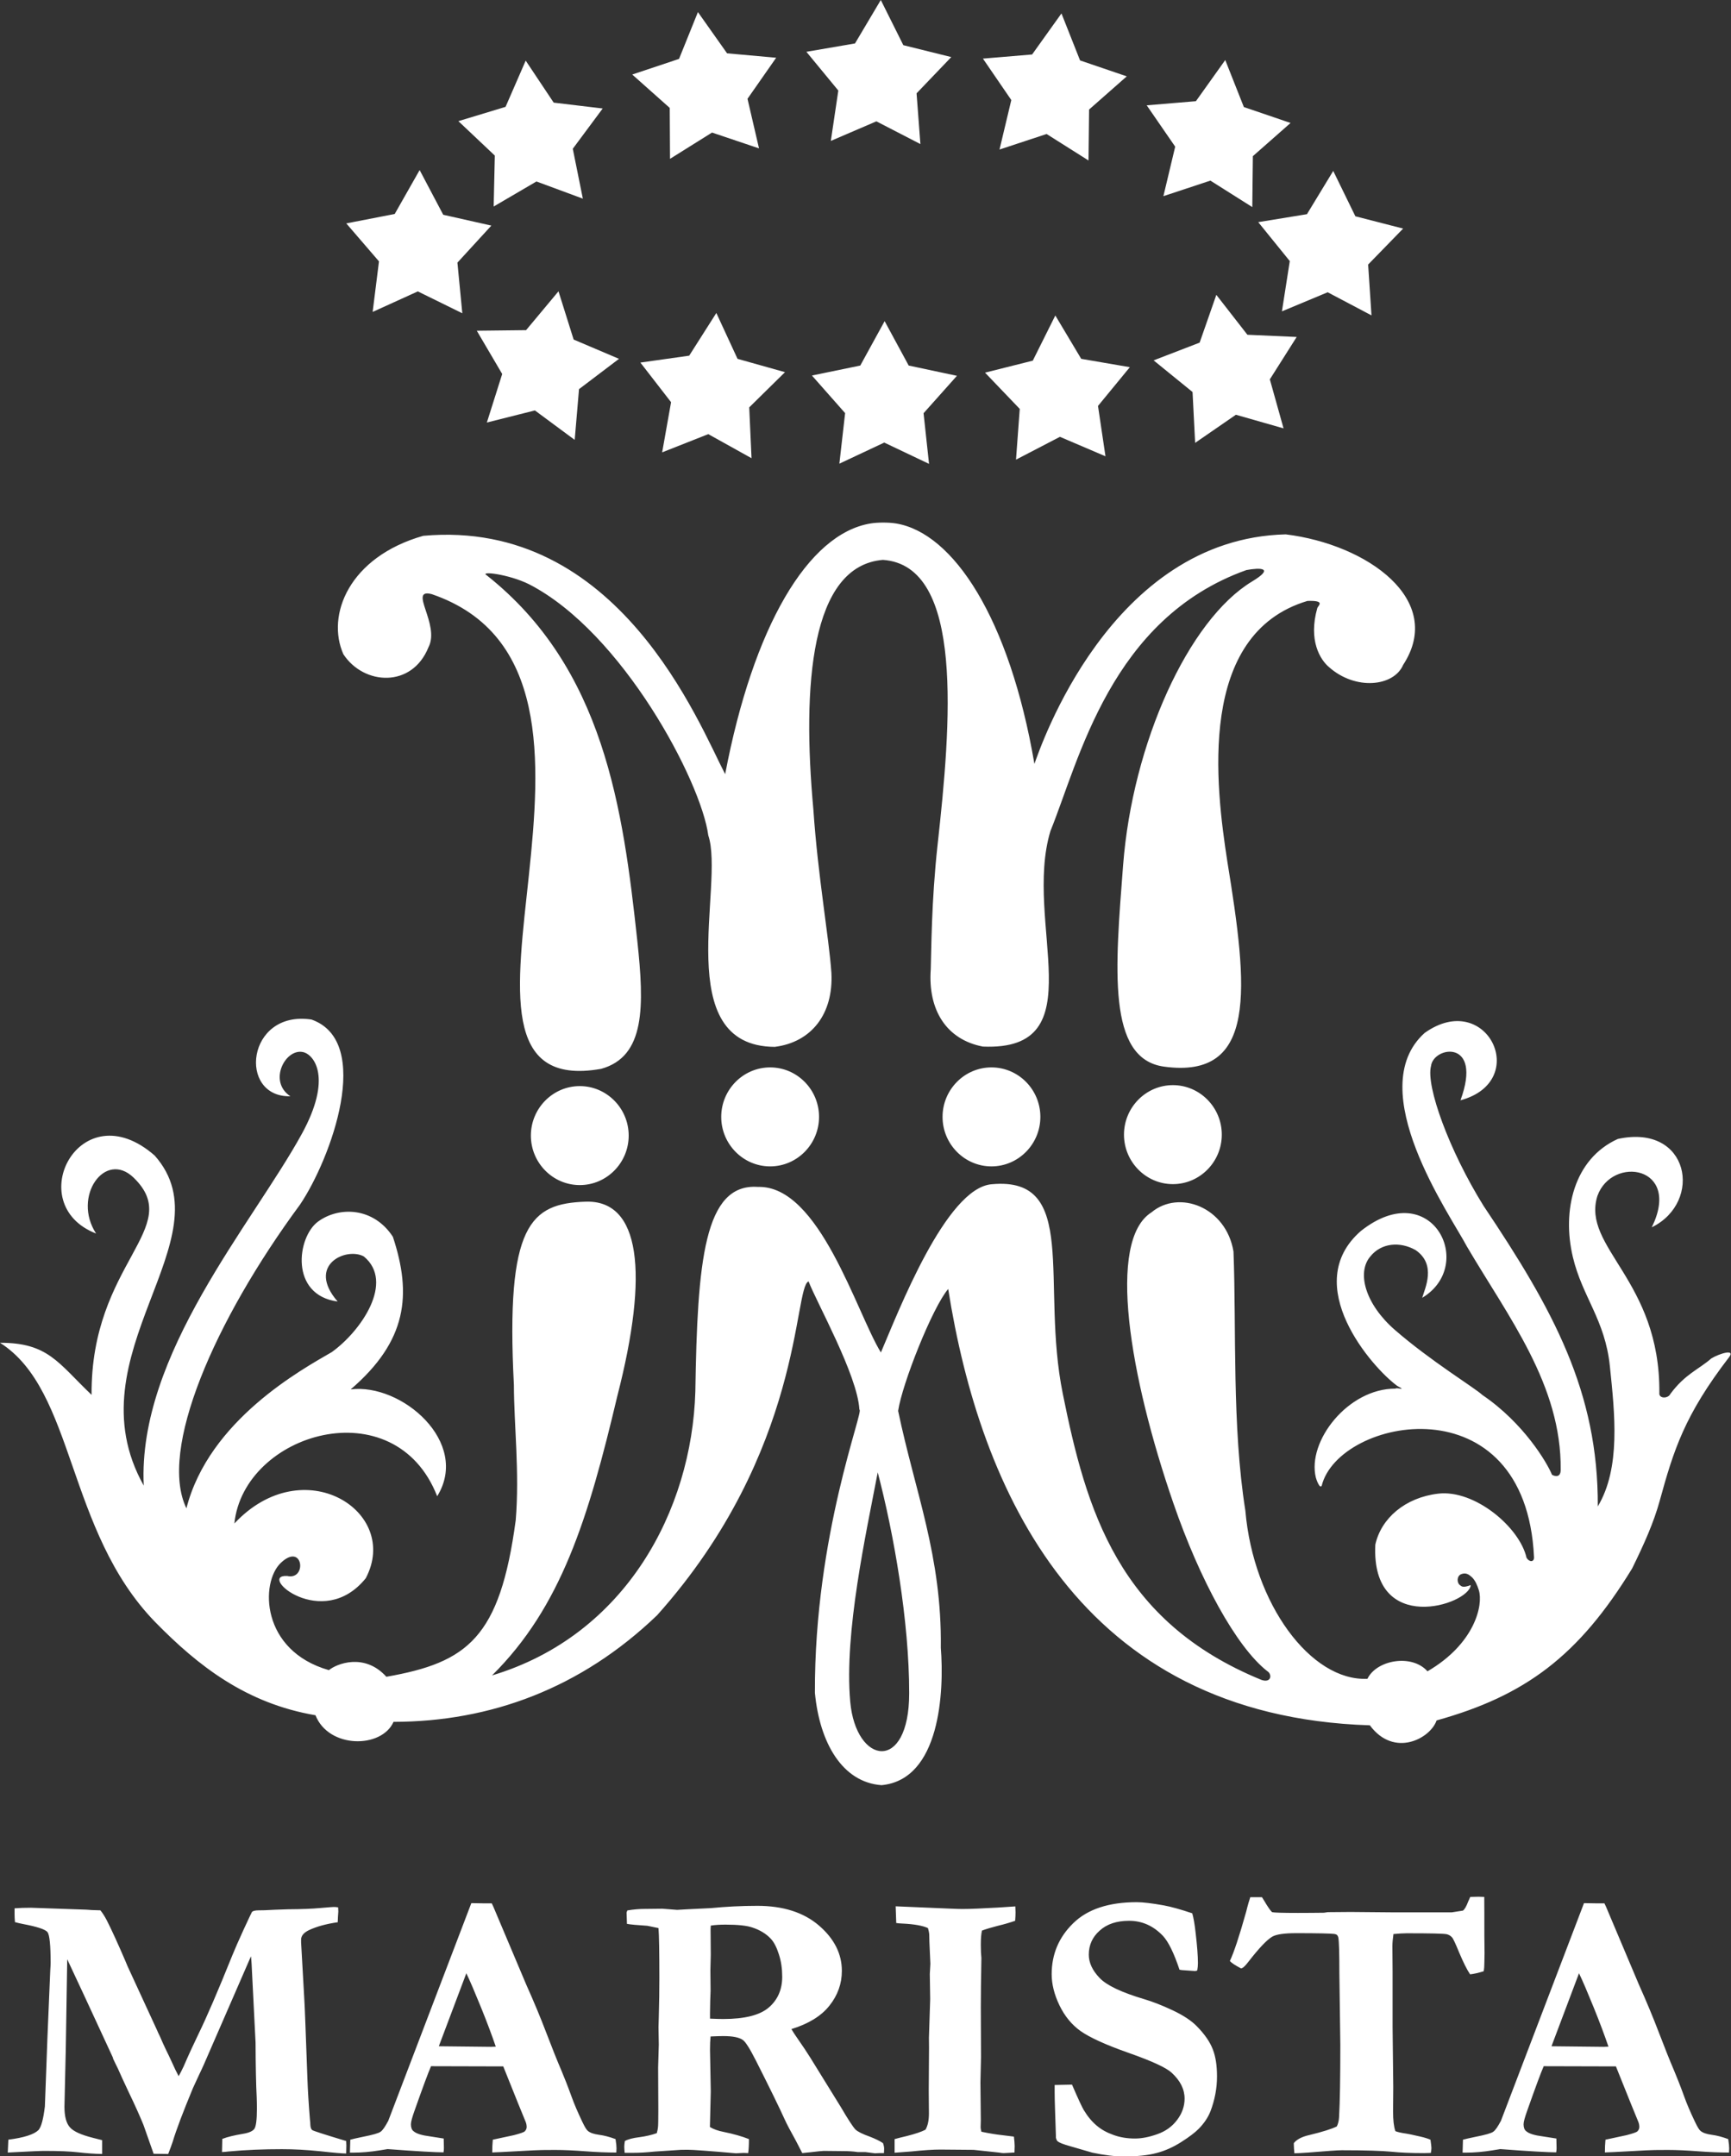 <svg xmlns="http://www.w3.org/2000/svg" xmlns:xlink="http://www.w3.org/1999/xlink" id="Layer_1" x="0px" y="0px" viewBox="0 0 1805.1 2248" style="enable-background:new 0 0 1805.1 2248;" xml:space="preserve"><rect x="0" y="0" width="1805.1" height="2248" fill="#333333" stroke="none"/><style type="text/css">	.st0{fill-rule:evenodd;clip-rule:evenodd;fill:#FFFFFF;}	.st1{fill:#FFFFFF;}</style><g>	<path class="st0" d="M548.2,63.2l29.2,43.8l51.1,6.1l-31.2,42l10.5,52l-48.4-17.9l-44.6,26.1l1.2-53.1l-38-35.9l49.2-14.9  L548.2,63.2z M727.8,12.6l30.4,43l51.2,4.6L779.5,103l12,51.7l-49-16.5l-43.8,27.4l-0.3-53.1l-39.1-34.8l48.8-16.3L727.8,12.6z   M918.5,0L942,47.1L992,59.5l-36.2,37.8l4,52.9l-45.9-23.7l-47.5,20.4l7.8-52.5L840.9,54l50.7-8.7L918.5,0z M1106.9,14l19.4,49  l48.7,16.6l-39.3,34.6l-0.6,53.1l-43.7-27.6l-49.1,16.2l12.3-51.6L1025,61.1l51.3-4.3L1106.9,14z M1277.7,62.6l19.4,49l48.7,16.6  l-39.3,34.6l-0.6,53.1l-43.7-27.6l-49,16.2l12.3-51.6l-29.7-43.1l51.3-4.3L1277.7,62.6z M1390.3,178.2l23.1,47.3l49.8,12.8  l-36.5,37.5l3.5,53l-45.7-24.1l-47.7,19.9l8.2-52.4l-32.9-40.6l50.8-8.3L1390.3,178.2z M1268.4,307.4l32.4,41.6l51.4,2.3l-28,44.2  l14.3,51.1l-49.7-14.2l-42.5,29.3l-2.7-53l-40.6-33l48-18.5L1268.4,307.4z M1100.5,328.9l27,45.2l50.7,8.7l-33.2,40.4l7.8,52.5  l-47.5-20.3l-45.8,23.8l3.9-52.9l-36.2-37.8L1077,376L1100.5,328.9z M922.5,334.8l25.1,46.3l50.3,10.7l-34.8,39l5.7,52.8  l-46.7-22.2l-46.8,22l6-52.7l-34.6-39.2l50.4-10.4L922.5,334.8z M747,326.3l22.1,47.8l49.5,13.9l-37.3,36.7l2.4,53l-45.1-25.1  l-48.1,19l9.3-52.3L667.8,378l50.9-7.2L747,326.3z M582.4,303.7l15.8,50.3l47.3,20.1l-41.7,31.6l-4.5,52.9l-41.5-30.7l-50.1,12.6  l16-50.6l-26.5-45.1l51.4-0.6L582.4,303.7z M437.6,177.3l24.6,46.6l50.2,11.3L477,273.8l5.1,52.8l-46.4-22.8l-47.1,21.4l6.6-52.7  l-34.1-39.6l50.5-9.8L437.6,177.3z M920.7,583.7c85.3,5.8,70.9,171.6,57,297.3c-6.5,58.9-6.5,111.6-7.1,129.5  c-3.1,42.7,16.5,73.4,54.4,80.6c118.2,5,41.6-129.2,70.4-224.7c30-73.8,62.7-221.5,204.4-272.1c14.8-2.7,29.6-2.4,5.9,11.9  c-66.5,40.1-124.7,168.7-134.5,295.6c-8.3,108.1-17,202,42.6,210.2c97.8,13.4,87.6-81.5,66.2-213.1c-12.4-79.7-32-237.9,83.4-272.4  c19.6-0.7,11,5,10.3,7.4c-9.6,33.8,3.1,53.9,12.1,61.5c27.7,24.7,67.7,20.4,77.4-2.2c44.1-67.6-37.1-125.6-122.4-136.1  c-183.2,4.5-256.3,223.3-262.1,239.3c-26-152-84.7-241-144.5-250.7c-7.6-1.2-18.8-1.2-26.2,0c-65.6,10.6-122.6,108.1-151.8,261.4  c-27-51.5-110.7-266.8-314.8-248.5c-77.4,22-101.5,82.7-83.3,123.5c21.3,32.4,71.6,35.4,88.7-7.3c12.5-23.7-21.7-61.8,3.4-55.4  c244,83.4-32.6,532.2,176.7,494.9c46.2-12.8,45-65.4,37.7-133.4c-14.9-137.9-34.8-284.2-156.9-381c-8.6-5,22.7-1.4,44,9.2  c97.6,50.2,179.6,206,186.9,261.8c17.4,51.5-40.2,219.9,69.3,220.5c38.3-4.8,61.3-34.3,59.1-77.1c-2.6-37.5-14.1-100.8-18.8-170.3  C836.3,714.4,845.3,589.9,920.7,583.7z M1223.1,1131.3c-28.1,0-51,23.2-51,51.6c0,28.4,22.9,51.6,51,51.6c28.1,0,51-23.2,51-51.6  C1274.1,1154.5,1251.2,1131.3,1223.1,1131.3z M1033.9,1112.8c-28.1,0-51,23.2-51,51.6c0,28.4,22.9,51.6,51,51.6  c28.1,0,51-23.2,51-51.6C1084.9,1135.9,1062,1112.8,1033.9,1112.8z M803.1,1112.8c-28.1,0-51,23.2-51,51.6  c0,28.4,22.9,51.6,51,51.6c28.1,0,51-23.2,51-51.6C854.1,1135.9,831.2,1112.8,803.1,1112.8z M604.6,1132.3c-28.1,0-51,23.2-51,51.6  c0,28.4,22.9,51.6,51,51.6s51-23.2,51-51.6C655.6,1155.4,632.6,1132.3,604.6,1132.3z M915.3,1535c16.8,64,32.9,155.6,32.8,230.3  c0,83.2-55.6,74.9-61.5,8.6C880.2,1701.8,903.2,1598.7,915.3,1535z M610.6,1252.8c57.2-2,66.3,73.8,33.2,202.4  c-30.3,128-58.6,220.1-130.7,291.5c139.5-41.9,208.3-172.3,212-295.8c2.1-136.1,9.2-217.6,65.4-213.5  c64.1-1.8,102.7,131.4,128.1,172.6c17.4-40.4,67.8-172.2,115.9-175.4c91.4-8.3,50.4,103.3,73.8,218.5  c24.4,121.1,57.8,237.4,207.5,298.4c10.3,3.2,10.8-6.2,5.8-9.2c-32.3-25.2-70.4-95.1-97.9-174.9c-45.9-132.9-69.6-274-22.9-303.5  c28.6-23.9,77.8-5.7,85.5,40.9c3.1,81.1-1.7,181.6,12.4,270.3c8.3,96.7,68.2,178,127.3,175.1c9.4-19.6,46.2-26.3,62.6-7.8  c49.5-28.8,58.4-69.4,53.5-84.7c-1.5-4.8-3.8-10.4-7.4-13.6c-2.8-2.5-5.8-4.8-10.6-3.1c-5,1.7-5.2,8.9-1.6,11.6  c1.8,1.3,3,3,11.2-0.1c-1.5,20.5-104.2,53.7-99.5-42.2c6.1-27.5,31.1-49,65.4-53.1c38.1-4.6,85.2,35,92.3,66.9c3,4.8,8,4.5,7.8-0.6  c-8.6-184.5-203.6-146-221.4-74.6c-2,3.7-5.5-6.1-6.1-8.4c-9.4-37.8,33.5-93,83-92.8c1.9-1.6,12.5,3,1.8-2.9  c-25.8-18.7-102.2-105.5-37.8-161.5c73.6-58.2,120.9,35.5,63.9,69.7c2.8-9.9,15.2-34.7-7-49.8c-16.2-9.1-35.7-7.5-47.1,6.7  c-14.4,16.8-5.3,49.7,25.6,76.6c37.5,32.6,83.8,60.7,91.2,67.8c43.1,29.2,67.5,70.6,72.6,83.1c0.2,0.4,9,5.1,9.1-4.9  c1-88.5-54.5-159.3-97.8-233c-17-32.4-109.6-163.6-44.1-222.6c64.8-46.2,111.5,50.3,37.4,70.2c23.6-64.3-28.1-56.5-30.7-35.8  c-5.6,20.7,18.9,88.2,54.8,145.9c72.5,108,119.7,193.8,119.1,313.3c24.1-40.2,17.7-96.7,12.6-146.2c-5-48.5-28.7-72.1-38.6-113.8  c-11.5-48.3,0.9-102.3,46.9-123.1c74.8-16.3,89.2,65.8,35.4,92.1c31.5-64.1-41.5-75.1-56.7-32.7c-16.8,53.6,65.6,87.6,64.6,205.4  c-0.7,6.1,9.1,6.1,11.5,1c15.4-20.8,29.6-25.5,42.7-37c8.4-5.1,25.3-10.2,18.6-1.4c-46.6,60.6-57.9,97-72.5,150.1  c-6.2,22.4-15.9,44.2-28.7,70.3c-55.9,91.4-111.6,132.7-203.9,158.4c-6.3,18.7-44.2,39.4-69.6,5.1  c-303.5-9.7-406.5-245.3-439.7-454.9c-16.5,19.3-48.1,99.1-52.2,127.1c17.7,84.9,45.7,151.2,44.5,246.9  c3.6,45.7-0.6,137.5-61.8,143.3c-40.7-2.9-64.5-43.8-69.5-96.3c-0.6-165,51.9-295.5,46.4-295.2c-1.9-35.8-44.9-112.3-53-133.7  c-15.9,5.9-4.9,176.9-157.9,348c-79.5,76.3-173.7,111-274.9,111.2c-12.5,28-67.6,28-81.4-6.9c-72.1-12.3-122.2-51.2-167.2-97.2  C68.9,1595.5,78.6,1449.6,0,1399.9c50.2-0.1,60.5,20.9,95.5,54.3c-1-137.7,98-173.9,43.9-226.4c-29.9-29-64.3,19.8-39.2,58.2  c-78.4-30.5-16.7-149.3,61.1-81.3c77.3,87.2-88.3,207.2-11.4,344.1c-6.6-136.6,113.3-272.7,164.9-366.8  c31.9-58.2,12.9-82.3,1.5-85.1c-18.6-4.5-37.1,30.5-13.5,46c-55.1,1.3-45.9-90.2,22-80c64.9,22.9,20.3,145.1-11.9,192.9  C223.5,1377,165,1511.9,194.4,1572.5c23.5-92.1,120.8-145,151.6-162.9c30.4-21.8,65.8-73,33.4-99.7c-18.3-10.1-60.3,9-27.3,47  c-50.2-6.7-42.4-67.2-20.5-83.3c21.9-16.1,57.9-15.2,78.1,15.8c19.9,60.3,14.9,108.5-44,159.1c53.1-6.7,125,55.2,90.2,111.4  c-44.2-113.1-201.7-66.3-211.5,28.4c72.2-77.1,173.7-12.2,137,57.1c-45.2,55.9-113.7-4-82-2.4c21.1,4.9,16.8-35.7-6.5-13.7  c-21.6,20.4-21.1,91.6,50.1,111.9c7.7-6.5,37-18.5,59.9,6.9c84.7-14.9,118.4-40.5,134.9-163.2c4.1-49.9-1.8-99.2-1.9-141  C527.2,1275.9,553.4,1254.8,610.6,1252.8z"></path>	<path class="st1" d="M1617.9,2133.3c30.8,0.4,48.9,0.6,54.4,0.6l5-0.2c-4-11.7-9.1-25.4-15.4-40.9c-6.3-15.5-11.4-27.5-15.3-35.6  L1617.9,2133.3z M1525.2,2244.1l0.4-13.4c2.5-0.7,6.9-1.7,13.2-3c10.1-2,16.3-3.7,18.4-5.3c2.2-1.5,4.8-5.4,8-11.4l39.8-104.3  l46.8-122.6c4.3,0.1,8.5,0.2,12.4,0.2h8.9l1.7,3.6l34.3,81.2c7.7,17.2,14.7,33.9,20.9,50.2c6.2,16.2,11.5,29.5,15.9,39.7  c2.6,6.2,6.3,15.4,10.8,27.8c2.4,6.7,6,15.1,10.8,25.2c2.6,5.5,4.6,8.7,5.9,9.6c2.4,2,6.3,3.3,11.6,4c5.3,0.7,11,2.2,17.2,4.5  c0.7,4.4,1,7.6,1,9.7c0,0.9-0.1,2.4-0.2,4.3c-9.8,0-20.5-0.4-32.2-1.3c-11.7-0.9-22.2-1.4-31.6-1.4c-10.4,0-17.8,0.1-22.5,0.4  l-33.5,1.8l-9.6,0.4c0-4.6,0.2-9,0.6-13.3l21.9-4.7c6.5-1.7,10.4-3,11.4-4c1.3-1.3,2-2.8,2-4.5c0-1.7-0.3-3.5-1-5.3l-7.9-19.3  l-15.5-38.6l-75.3-0.2c-2.8,6.3-8.5,21.7-17.2,46.3c-2.5,7-3.8,11.7-3.8,14.2c0,3.4,0.9,5.9,2.8,7.3c3,2.6,8.8,4.3,17.4,5.4  c1.1,0.2,5.9,0.9,14,2.2c0.1,4.7,0.2,8,0.2,9.8c0,1.5-0.1,3-0.4,4.6c-8.1,0-27.6-1.1-58.3-3.4l-8.1,1.3c-9.8,1.6-19,2.4-27.8,2.4  H1525.2z M1303.8,1977.9h12.2c0.9,1.5,1.6,2.6,2,3.2c3.7,6.3,6.5,10.5,8.5,12.4c1.7,0.5,10.8,0.8,27.1,0.8c10.1,0,19.1-0.1,27-0.2  l4-0.6l23.8-0.2l44.5,0.4h61l11.6-1.8c1.7-1.1,3.6-4.3,5.5-9.4c0.5-1.2,1.3-2.8,2.2-4.9l8.7-0.2c1.3,0,3.2,0.1,5.9,0.2  c0.1,9,0.1,22.7,0.1,41l0.2,17.6l-0.2,10c0,3.4-0.2,6.4-0.7,8.9c-5.4,1.7-10.2,2.8-14.2,3.2c-3.4-5.1-7.1-12.6-11.2-22.3  c-4-9.8-6.5-15.1-7.6-16.2c-1.5-1.7-3.4-2.8-5.5-3.3c-3.1-0.7-17-1-41.8-1c-3.6,0-8.3,0.3-13.8,0.8c-0.7,5.1-1.1,9.3-1.1,12.6  l0.2,26.4v57.9l0.7,62.5l-0.2,25.6c0,9.1,0.8,15.9,2.4,20.5c2.1,0.9,5.9,1.8,11.6,2.6c1.1,0.1,5.9,1.1,14.6,3.1  c4,0.9,7.5,2,10.4,3.2c0.7,4.8,1,7.7,1,8.7c0,1.2-0.2,2.9-0.6,5.1c-2.9,0.1-5.2,0.2-7.1,0.2c-13.5,0-25-0.5-34.5-1.5  c-9.4-0.9-26.6-1.5-51.4-1.5c-4,0-15.5,0.8-34.7,2.4c-7.5,0.5-12.4,0.8-14.6,0.8c-0.1-2-0.3-3.5-0.4-4.5l-0.2-4.6v-1.5  c2.9-3.8,8.3-6.7,16.4-8.5c13.7-3.3,23.1-6.3,28.4-8.9c1.3-2.5,2.2-5.8,2.4-9.8c0.9-15.8,1.3-40.9,1.3-75.3l-1-74.6  c0-20.5-0.3-32.9-1.1-37.3c-0.3-1.1-0.7-2-1.4-2.6c-0.6-0.6-1.5-0.9-2.8-1.1c-4-0.5-17.4-0.8-39.8-0.8c-12.3,0-20.6,1.2-24.8,3.6  c-5.7,3.3-14.1,12.2-25.4,26.8c-3.2,4.2-5.7,6.3-7.3,6.3c-6.1-3.2-9.9-5.7-11.6-7.7c4.1-8.5,9.8-25.6,17-51.3  C1301.3,1985.7,1302.9,1980.6,1303.8,1977.9z M1243.3,1994.7c1.3,4.5,2.5,11.2,3.5,20.3c1.6,13.5,2.4,24.1,2.4,31.6  c0,2.4-0.2,4.9-0.7,7.7l-2,0.6l-14.1-1l-2.4-0.4c-5.8-17.3-11.5-29.1-17.3-35.3c-10-10.5-21.8-15.7-35.3-15.7  c-12.9,0-23.1,3.4-30.6,10.2c-7.6,6.7-11.4,15.1-11.4,25.1c0,8.4,3.8,16.5,11.2,24.2c7.3,7.8,23,15.2,46.9,22.3  c8.1,2.4,17.8,6.1,29.1,11.4c11.3,5.3,20,11,25.9,17.2c7.9,8.1,13.3,16,16.2,23.6c3,7.6,4.4,17,4.4,28.3c0,12.3-2.3,24.5-6.9,36.5  c-2.5,6.3-6.5,12.2-12,17.9c-3.9,4-10,8.6-18.3,13.9c-8.3,5.3-16.9,9.2-25.8,11.5c-8.8,2.4-20.3,3.6-34.2,3.6  c-9.2,0-20.2-1.3-32.9-4l-23.7-6.9c-6.5-1.8-10.7-3.5-12.4-4.9c-0.7-0.5-1.3-1.8-1.8-3.8v-2.2c0-1.5-0.3-10.4-0.9-27.1  c-0.3-8.5-0.4-14.5-0.4-18.1v-7.5l18.1-0.4c6.3,14.6,10.4,23.4,12.2,26.4c4,6.7,8.5,12.1,13.5,16.3c4.9,4.2,10.8,7.4,17.6,9.8  c6.8,2.5,14.3,3.7,22.3,3.7c7.1,0,14.9-1.5,23.5-4.6c8.5-3,15.4-7.9,20.6-14.9c5.2-6.9,7.7-14.3,7.7-22.1c0-9.8-4.5-18.8-13.6-27.1  c-5.5-5.1-20.3-12-44.5-20.5c-24.2-8.5-40.9-16.2-50.3-22.8c-9.4-6.7-16.7-15.7-22.1-26.9c-5.4-11.2-8.1-22.1-8.1-32.4  c0-20.9,7.5-38.6,22.5-53.2c14.9-14.6,37.1-21.9,66.2-21.9c6.3,0,15.7,1.1,28,3.3C1221,1987.8,1230.9,1990.5,1243.3,1994.7z   M932.9,2244.3v-14.2c2.6-0.7,7-1.9,13.1-3.3c8.5-2.2,14.9-4.3,19.1-6.5c2.4-4.1,3.6-9.8,3.6-17l-0.2-23.3l0.3-45l-0.1-10.6  c0.9-26,1.3-39.4,1.3-40.2l-0.4-26.2l0.6-10.6l-1-22.5l-0.2-8.5c-0.1-1.3-0.5-3.4-1.3-6.3c-5.4-2.5-14.1-4.1-26.2-4.7  c-2.9-0.1-5.2-0.3-6.9-0.6l-0.6-17.4l56.4,2.4c6.9,0.3,11.3,0.4,13,0.4c7.7,0,20.2-0.5,37.3-1.5c9.6-0.7,15.6-1.1,18.1-1.2  c0.1,2.5,0.2,4.6,0.2,6.3c0,2.2-0.1,5.1-0.4,8.7c-5.2,1.8-11.2,3.6-18,5.2c-6.7,1.7-12.3,3.4-16.6,5c-0.8,3.4-1.2,8.3-1.2,14.8  c0,5.7,0.2,10.2,0.6,13.8c-0.4,22.2-0.6,39.3-0.6,51.3l0.2,52l-0.6,26.4l0.4,39.4l-0.2,7.5c0,1,0.3,2.6,0.8,4.5  c8,1.7,15.3,2.9,21.9,3.6c1.2,0.1,5.2,0.7,12,1.5c0.5,4,0.8,7.3,0.8,9.9c0,1.4-0.1,3.7-0.2,6.7c-1.7,0-3,0.1-4,0.2  c-4.2,0.3-6.6,0.4-7.3,0.4c-0.9,0-2.6-0.2-5.1-0.6c-1.9-0.2-10.6-1.1-26.2-2.8l-34.9-0.3c-6.9,0-17.1,0.6-30.3,2  C941.2,2243.7,935.5,2244.1,932.9,2244.3z M740.3,2104.5c6.3,0.3,11,0.4,13.9,0.4c22.3,0,38.2-4,47.5-12c9.3-8,14-18.7,14-32.1  c0-8.3-1.1-16.1-3.5-23.4c-2.3-7.3-5.1-12.7-8.5-16.3c-4.8-5.1-11.2-9-19.1-11.6c-5.8-2-15.1-3-27.8-3c-6.1,0-11.2,0.3-15.6,1  l-0.2,3.8l0.2,26.6l-0.4,16.1l0.2,21.5c-0.3,6-0.5,13.9-0.6,23.4V2104.5z M651.6,2232.1c3.4-1.9,8.5-3.2,15.2-4  c6.7-0.9,12.7-2.3,18.1-4.2c0.7-2.6,1.1-4.6,1.2-5.7c0.3-1.9,0.4-8.1,0.4-18.9l-0.2-44l0.7-23.6l-0.3-18.4l0.3-10.6  c0.4-14.3,0.6-27.7,0.6-40.2c0-27.3-0.3-44.8-0.9-52.4l-11.6-2.4c-10.6-0.7-17.8-1.3-21.3-2l-0.4-11.8l0.8-2.2  c6.6-1.1,12.7-1.6,18.2-1.6c3,0,9.1-0.1,18.3-0.2c9.5,0.8,14.6,1.2,15.4,1.2l10.4-0.6l24.6-1.2c15.4-1.5,31.6-2.4,48.7-2.4  c26.9,0,48.4,6.9,64.3,20.6c15.9,13.7,23.8,29.5,23.8,47.2c0,13.3-4.3,25.4-12.9,36.2c-8.5,10.8-21.8,19-39.7,24.5  c1.6,2.8,3.7,6,6.3,9.7c5.5,7.9,10,14.6,13.4,20.1l31.6,51.1c7.9,13.5,13.1,21.4,15.5,23.8c2.4,2.3,7.5,4.8,15.1,7.5  c5.9,2.3,10.4,4.5,13.6,6.7c0.8,2.2,1.2,4.2,1.2,5.9c0,1.1-0.1,2.7-0.2,4.5h-5.3l-4,0.2l-10.2-1.3h-8.1c-4.2-0.7-9.4-1-15.6-1  l-19.7-0.2c-1.4,0-6.1,0.5-13.8,1.4c-3.6,0.3-6.4,0.7-8.5,0.9l-6.7-13c-5.5-9.9-9.4-17.2-11.6-22.1c-5.8-12.8-15.7-33-29.8-60.9  c-6.5-12.9-11.2-20.2-13.8-21.9c-3.9-2.8-10.7-4.1-20.3-4.1c-2.6,0-7.1,0.1-13.4,0.4c-0.4,3.8-0.6,8.3-0.6,13.6l0.8,43.7l-0.9,37.1  c3.6,2.2,8.5,4,14.3,5.1c10.3,2.1,19.1,4.6,26.4,7.5c0,6.5-0.3,11.3-0.8,14.6c-2.5-0.1-4-0.2-4.7-0.2l-8.1,0.4  c-28.3-2.5-45-3.7-50.3-3.7c-3.4,0-5.9,0.1-7.3,0.1l-27.2,1.8c-8.3,0.9-15.8,1.3-22.7,1.3h-8.5c-0.3-3.2-0.4-5.4-0.4-6.3  C651,2236.7,651.2,2234.7,651.6,2232.1z M457.6,2133.3c30.8,0.4,48.9,0.6,54.4,0.6l5-0.2c-4-11.7-9.1-25.4-15.4-40.9  c-6.3-15.5-11.4-27.5-15.3-35.6L457.6,2133.3z M364.9,2244.1l0.4-13.4c2.5-0.7,6.9-1.7,13.2-3c10.1-2,16.3-3.7,18.4-5.3  c2.2-1.5,4.8-5.4,8-11.4l39.8-104.3l46.8-122.6c4.3,0.1,8.5,0.2,12.4,0.2h8.9l1.7,3.6l34.3,81.2c7.7,17.2,14.7,33.9,20.9,50.2  c6.2,16.2,11.5,29.5,15.9,39.7c2.6,6.2,6.3,15.4,10.8,27.8c2.4,6.7,6,15.1,10.8,25.2c2.6,5.5,4.6,8.7,5.9,9.6c2.4,2,6.3,3.3,11.6,4  c5.3,0.7,11,2.2,17.2,4.5c0.7,4.4,1,7.6,1,9.7c0,0.9-0.1,2.4-0.2,4.3c-9.8,0-20.5-0.4-32.2-1.3c-11.7-0.9-22.2-1.4-31.6-1.4  c-10.4,0-17.8,0.1-22.5,0.4l-33.5,1.8l-9.6,0.4c0-4.6,0.2-9,0.6-13.3l21.9-4.7c6.5-1.7,10.4-3,11.4-4c1.3-1.3,2-2.8,2-4.5  c0-1.7-0.3-3.5-1-5.3l-7.9-19.3l-15.5-38.6l-75.3-0.2c-2.8,6.3-8.5,21.7-17.2,46.3c-2.5,7-3.8,11.7-3.8,14.2c0,3.4,0.9,5.9,2.8,7.3  c3,2.6,8.8,4.3,17.4,5.4c1.1,0.2,5.9,0.9,14,2.2c0.1,4.7,0.2,8,0.2,9.8c0,1.5-0.1,3-0.4,4.6c-8.1,0-27.6-1.1-58.3-3.4l-8.1,1.3  c-9.8,1.6-19,2.4-27.8,2.4H364.9z M8.1,2244.1l0.6-13.4c16.4-2.1,26.8-5.5,31.4-10c2.9-3.2,5.1-11.4,6.7-24.6l2.6-70.2l3-71.4  c0.3-4.3,0.4-6.9,0.4-7.9c0-18.5-1.1-29.3-3.2-32.2c-2.2-2.9-10.6-5.7-25.4-8.5c-3.6-0.7-6.5-1.4-8.6-2c-0.3-3.3-0.4-6.1-0.4-8.3  v-6.1c4.8-0.4,10.6-0.6,17.2-0.6l57.7,2c1.3,0.1,3.2,0.3,5.5,0.4l9.1,0.3c2.2,2.7,4.4,6.1,6.7,10.5c4.9,9.6,11.3,23.6,19.3,42.2  l2.2,5.3l30.8,66.8c0.6,1.5,1.7,3.9,3.2,6.9c2,4.7,4,9.2,6.1,13.5c2.2,4.3,4.3,9,6.7,14.1c2.3,5.1,4.4,9.6,6.6,13.6  c1.8-3.2,3.6-6.7,5.3-10.4c5.2-12.1,10.4-23.2,15.3-33.4c8.7-17.8,20.5-45.2,35.3-82c2.4-5.9,6.3-14.9,11.7-26.7  c5.5-11.9,8.5-18.2,8.9-18.8c1.2-1.1,3.6-1.6,7.1-1.6c1.3,0,3.4,0,6.1-0.1c6.8-0.4,15-0.7,24.6-1c13.8-0.1,24.8-0.5,33.2-1.3  c8.3-0.7,13-1.1,14.1-1.1c1.3,0,2.9,0.1,4.7,0.4c0.1,1.8,0.2,3.2,0.2,4.3l-0.4,5.9c0,1.2-0.1,3-0.2,5.3  c-12.3,1.8-22.4,4.6-30.1,8.3c-5.4,2.6-8.1,5.9-8.1,9.9v3l3.4,60.3c0.4,5.5,1.4,32.9,3.2,82.2c0.4,11,1.2,25,2.6,42  c0.3,2.1,0.4,3.7,0.4,4.9c0.1,3.2,0.8,5.2,2,6.1c1.3,0.9,13.1,4.7,35.4,11.4c0.1,2.1,0.2,3.6,0.2,4.7c0,2.8-0.1,5.5-0.2,8.3  c-3.5,0-12.4-0.7-26.8-2.3c-14.3-1.5-27.7-2.2-40.2-2.2c-19,0-37.5,0.7-55.6,2.4c-2.4,0.3-4.6,0.5-6.9,0.6l0.3-13.7  c5.4-2.1,12.6-3.8,21.5-5.3c6.3-1,10.3-2.8,12-5.3c1.7-2.5,2.6-9.4,2.6-20.9c0-4.4-0.1-8.1-0.2-11.4c-0.7-13.8-1.1-33-1.2-57.6  L263,2060c-0.4-9.8-0.8-16.7-1.3-20.5l-49.1,112.8c-1.1,2.6-3,6.5-5.3,11.4c-3,6.5-5,10.8-6.1,13.2c-10.1,24.4-17.2,42.9-21.1,55.9  c-1.1,3.2-2.6,7.5-4.7,12.8l-15.2-0.2l-10.6-30.1c-3.2-7.9-8.5-19.9-16.2-35.9c-4.4-9.4-7.9-16.9-10.4-22.7c-1.1-2.4-2-4.2-2.6-5.3  l-2.4-5c-0.1-0.7-0.3-1.4-0.6-2l-29.3-63.3l-18-38.5l-1.5,93.3l-1.4,60.5c0,10,1.9,17.2,5.7,21.4c3.7,4.3,11.8,7.9,24.1,11l9.5,2.4  v14.4c-7.6-0.1-15.8-0.7-24.6-1.7c-8.7-1-20.3-1.5-34.8-1.5C43.9,2242.3,31,2242.9,8.1,2244.1z"></path></g></svg>
